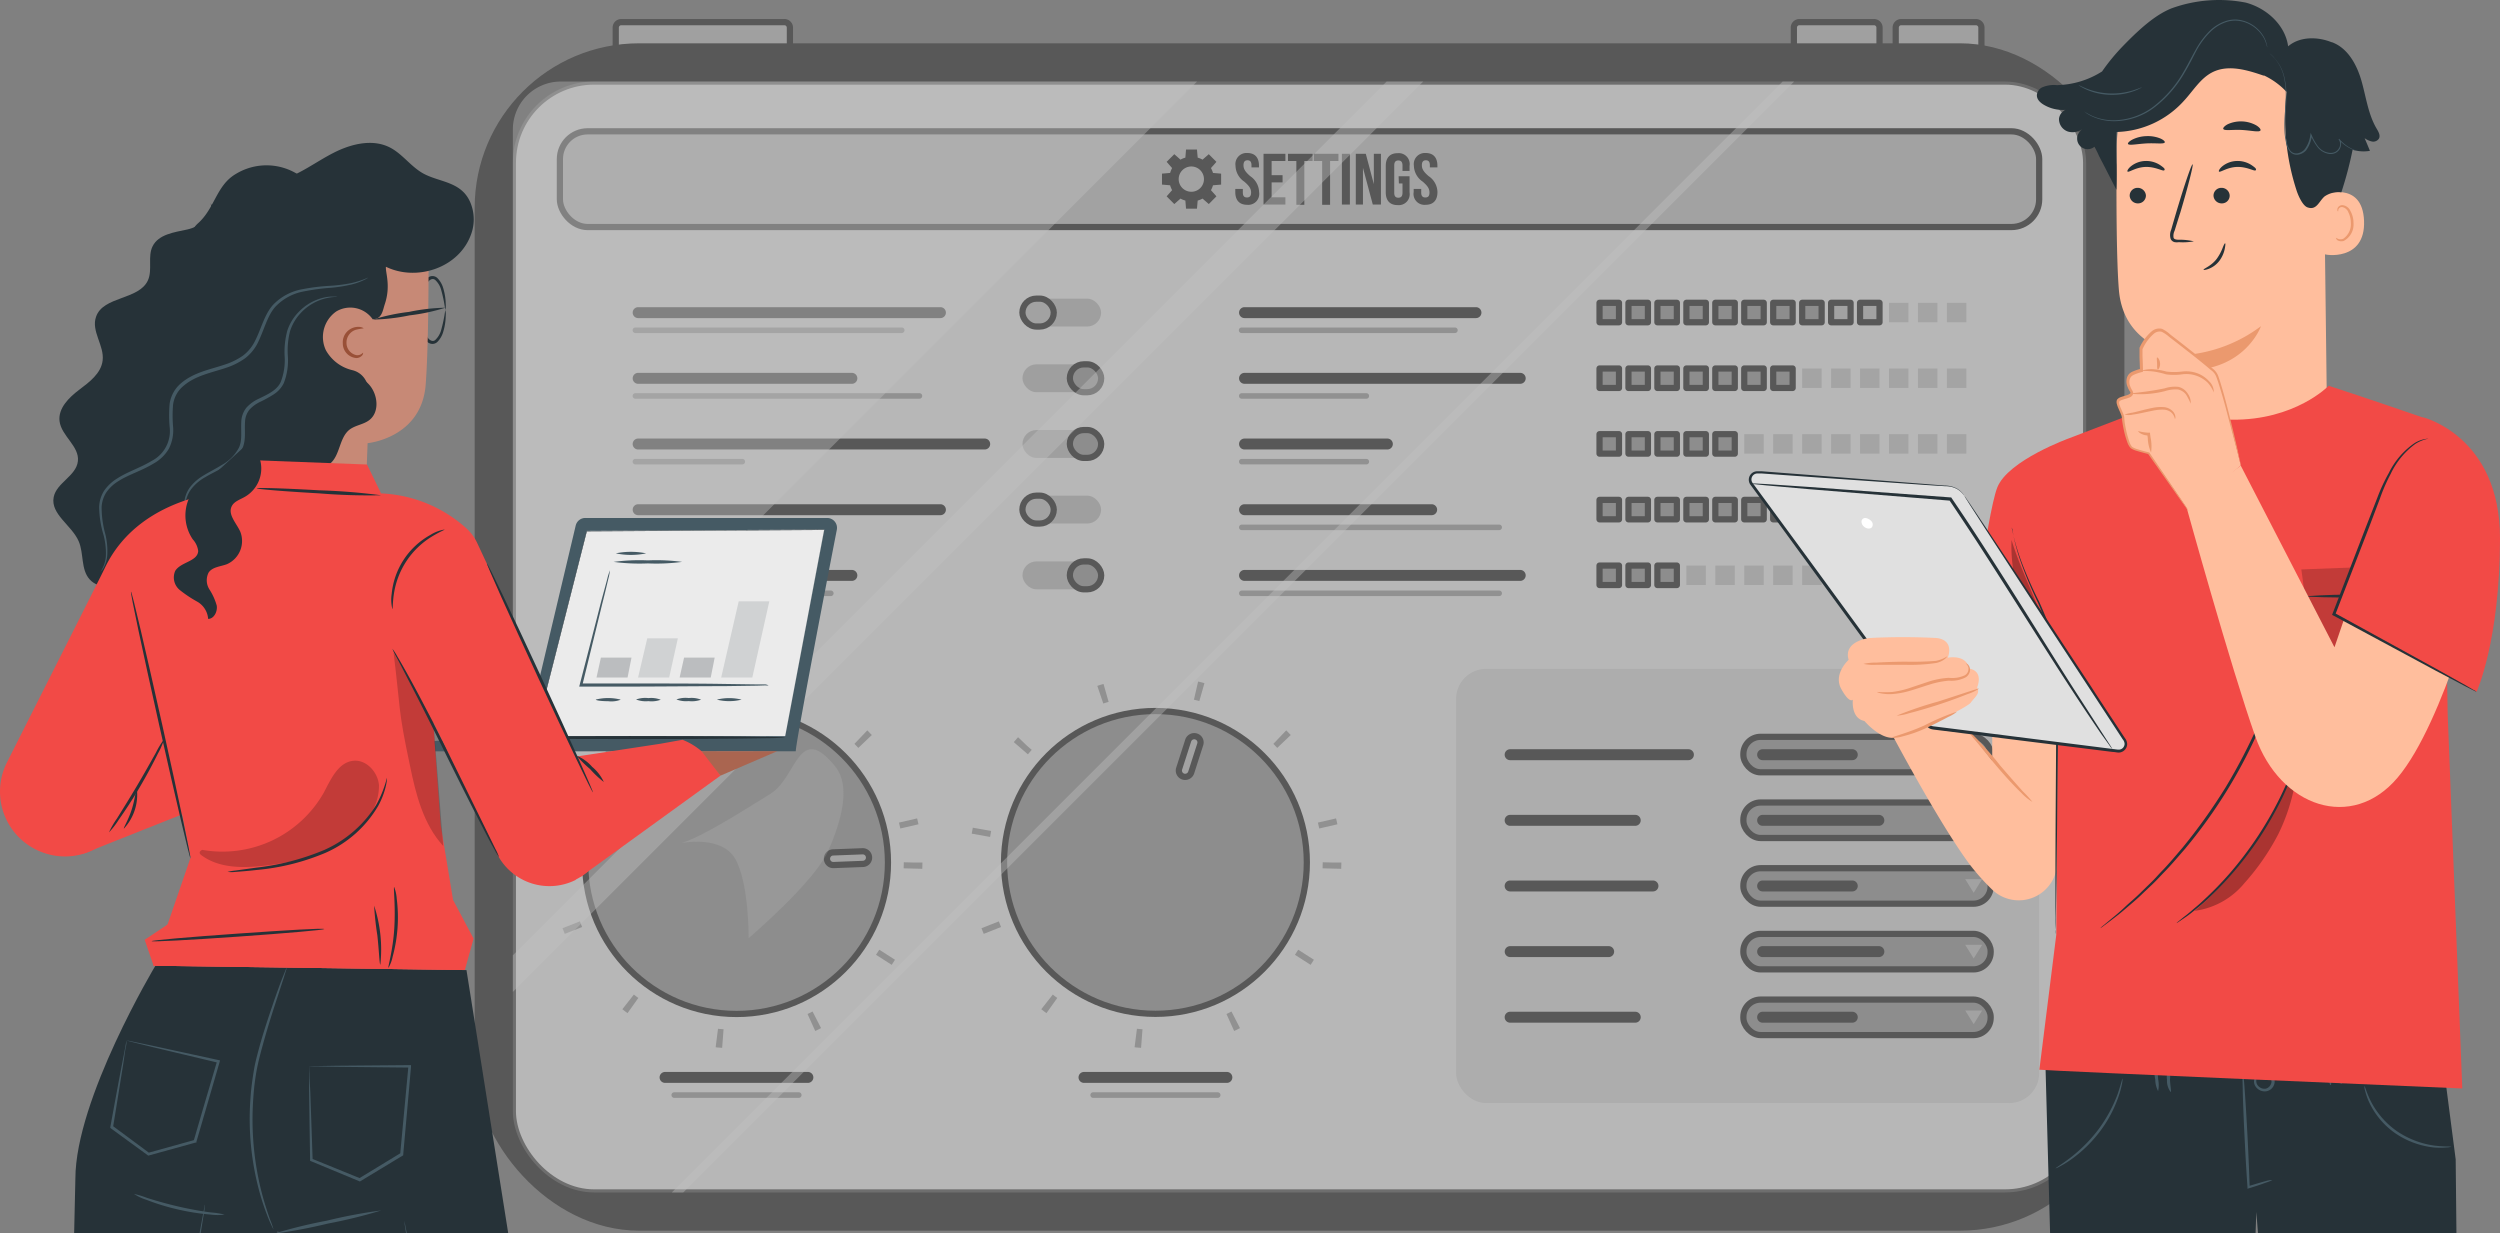 <svg xmlns="http://www.w3.org/2000/svg" width="402.045" height="198.362" viewBox="0 0 402.045 198.362"><rect x="0" y="0" width="402.045" height="198.362" fill="#808080" stroke="none"/><defs><style>.a,.m{opacity:0.5;}.b{fill:#bfbfbf;}.b,.d,.g,.h,.l{stroke:#2f2f2f;}.b,.d,.g,.h{stroke-linecap:round;stroke-linejoin:round;}.c,.i,.j{fill:#2f2f2f;}.d,.o{fill:#fff;}.e,.g,.m,.n,.p{fill:#c4c4c4;}.ac,.e{opacity:0.3;}.e,.f,.i,.j,.m,.p{isolation:isolate;}.f,.i,.y{opacity:0.2;}.h{fill:#999;}.j,.k,.p{opacity:0.4;}.l{fill:none;stroke-miterlimit:10;stroke-width:3px;stroke-dasharray:0.975 14.629;}.q{fill:#263238;}.r{fill:#455a64;}.s{fill:#c78976;}.t{fill:#995037;}.u{fill:#f24a46;}.v{fill:#ebebeb;}.w{fill:#bbbdbf;}.x{fill:#d0d2d3;}.z{fill:#aa6550;}.aa{fill:#ffbe9d;}.ab{fill:#eb996e;}.ad{fill:#e0e0e0;}</style></defs><g transform="translate(-55.79 -94.052)"><g transform="translate(128.784 97.613)"><g class="a" transform="translate(3.342)"><path class="b" d="M544.923,100.078h12.033a.879.879,0,0,1,.88.879v5.076H544.06v-5.085A.88.88,0,0,1,544.923,100.078Z" transform="translate(-331.911 -100.078)"></path><path class="b" d="M572.653,100.078h12.033a.879.879,0,0,1,.879.879v5.076H571.782v-5.085A.879.879,0,0,1,572.653,100.078Z" transform="translate(-343.254 -100.078)"></path><path class="b" d="M224.259,100.078h26.257a.879.879,0,0,1,.88.879v5.076H223.388v-5.085A.88.88,0,0,1,224.259,100.078Z" transform="translate(-200.702 -100.078)"></path><rect class="c" width="265.305" height="190.95" rx="26.456" transform="translate(0 3.404)"></rect><rect class="d" width="253.017" height="178.653" rx="13.057" transform="translate(6.14 9.552)"></rect><rect class="e" width="253.017" height="178.653" rx="13.057" transform="translate(6.14 9.552)"></rect><path class="c" d="M277.492,179.418H228.883a.879.879,0,0,1-.879-.879h0a.879.879,0,0,1,.879-.88h48.608a.879.879,0,0,1,.88.88h0A.879.879,0,0,1,277.492,179.418Z" transform="translate(-202.591 -131.822)"></path><path class="c" d="M263.251,197.3H228.883a.88.88,0,0,1-.879-.88h0a.88.88,0,0,1,.879-.88h34.368a.879.879,0,0,1,.879.88h0A.879.879,0,0,1,263.251,197.3Z" transform="translate(-202.591 -139.138)"></path><path class="c" d="M284.617,215.179H228.883A.879.879,0,0,1,228,214.3h0a.879.879,0,0,1,.879-.88h55.734a.879.879,0,0,1,.879.88h0A.879.879,0,0,1,284.617,215.179Z" transform="translate(-202.591 -146.454)"></path><path class="c" d="M277.492,233.06H228.883a.88.88,0,0,1-.879-.88h0a.88.88,0,0,1,.879-.88h48.608a.88.88,0,0,1,.88.88h0A.88.88,0,0,1,277.492,233.06Z" transform="translate(-202.591 -153.77)"></path><path class="c" d="M263.251,250.94H228.883a.879.879,0,0,1-.879-.879h0a.879.879,0,0,1,.879-.88h34.368a.879.879,0,0,1,.879.88h0A.879.879,0,0,1,263.251,250.94Z" transform="translate(-202.591 -161.086)"></path><rect class="f" width="12.649" height="4.486" rx="2.243" transform="translate(88.095 44.465)"></rect><rect class="g" width="5.04" height="4.486" rx="2.243" transform="translate(88.086 44.465)"></rect><rect class="f" width="12.649" height="4.486" rx="2.243" transform="translate(88.095 55.029)"></rect><rect class="h" width="5.04" height="4.486" rx="2.243" transform="translate(95.713 55.029)"></rect><rect class="f" width="12.649" height="4.486" rx="2.243" transform="translate(88.095 65.594)"></rect><rect class="h" width="5.04" height="4.486" rx="2.243" transform="translate(95.713 65.594)"></rect><rect class="f" width="12.649" height="4.486" rx="2.243" transform="translate(88.095 76.149)"></rect><rect class="g" width="5.04" height="4.486" rx="2.243" transform="translate(88.086 76.149)"></rect><rect class="f" width="12.649" height="4.486" rx="2.243" transform="translate(88.095 86.723)"></rect><rect class="h" width="5.04" height="4.486" rx="2.243" transform="translate(95.713 86.723)"></rect><path class="c" d="M438.265,197.3H393.931a.88.88,0,0,1-.879-.88h0a.88.88,0,0,1,.879-.88h44.334a.88.88,0,0,1,.88.88h0A.88.88,0,0,1,438.265,197.3Z" transform="translate(-270.123 -139.138)"></path><path class="c" d="M431.149,179.418H393.931a.879.879,0,0,1-.879-.879h0a.879.879,0,0,1,.879-.88h37.218a.879.879,0,0,1,.879.88h0A.879.879,0,0,1,431.149,179.418Z" transform="translate(-270.123 -131.822)"></path><path class="c" d="M438.265,250.94H393.931a.879.879,0,0,1-.879-.879h0a.879.879,0,0,1,.879-.88h44.334a.88.88,0,0,1,.88.88h0A.88.88,0,0,1,438.265,250.94Z" transform="translate(-270.123 -161.086)"></path><path class="c" d="M424.023,233.06H393.931a.88.88,0,0,1-.879-.88h0a.88.88,0,0,1,.879-.88h30.092a.88.88,0,0,1,.88.88h0A.88.88,0,0,1,424.023,233.06Z" transform="translate(-270.123 -153.77)"></path><path class="c" d="M416.9,215.179H393.931a.879.879,0,0,1-.879-.879h0a.879.879,0,0,1,.879-.88H416.9a.88.88,0,0,1,.88.88h0A.88.88,0,0,1,416.9,215.179Z" transform="translate(-270.123 -146.454)"></path><rect class="h" width="3.131" height="3.131" transform="translate(180.896 45.134)"></rect><rect class="h" width="3.131" height="3.131" transform="translate(185.549 45.134)"></rect><rect class="h" width="3.131" height="3.131" transform="translate(190.202 45.134)"></rect><rect class="h" width="3.131" height="3.131" transform="translate(194.865 45.134)"></rect><rect class="h" width="3.131" height="3.131" transform="translate(199.518 45.134)"></rect><rect class="h" width="3.131" height="3.131" transform="translate(204.171 45.134)"></rect><rect class="h" width="3.131" height="3.131" transform="translate(208.824 45.134)"></rect><rect class="h" width="3.131" height="3.131" transform="translate(213.486 45.134)"></rect><rect class="g" width="3.131" height="3.131" transform="translate(218.14 45.134)"></rect><rect class="g" width="3.131" height="3.131" transform="translate(222.793 45.134)"></rect><rect class="i" width="3.131" height="3.131" transform="translate(227.446 45.134)"></rect><rect class="i" width="3.131" height="3.131" transform="translate(232.108 45.134)"></rect><rect class="i" width="3.131" height="3.131" transform="translate(236.761 45.134)"></rect><rect class="h" width="3.131" height="3.131" transform="translate(180.896 55.698)"></rect><rect class="h" width="3.131" height="3.131" transform="translate(185.549 55.698)"></rect><rect class="h" width="3.131" height="3.131" transform="translate(190.202 55.698)"></rect><rect class="h" width="3.131" height="3.131" transform="translate(194.865 55.698)"></rect><rect class="h" width="3.131" height="3.131" transform="translate(199.518 55.698)"></rect><rect class="h" width="3.131" height="3.131" transform="translate(204.171 55.698)"></rect><rect class="h" width="3.131" height="3.131" transform="translate(208.824 55.698)"></rect><rect class="i" width="3.131" height="3.131" transform="translate(213.486 55.698)"></rect><rect class="i" width="3.131" height="3.131" transform="translate(218.14 55.698)"></rect><rect class="i" width="3.131" height="3.131" transform="translate(222.793 55.698)"></rect><rect class="i" width="3.131" height="3.131" transform="translate(227.446 55.698)"></rect><rect class="i" width="3.131" height="3.131" transform="translate(232.108 55.698)"></rect><rect class="i" width="3.131" height="3.131" transform="translate(236.761 55.698)"></rect><rect class="h" width="3.131" height="3.131" transform="translate(180.896 87.391)"></rect><rect class="h" width="3.131" height="3.131" transform="translate(185.549 87.391)"></rect><rect class="h" width="3.131" height="3.131" transform="translate(190.202 87.391)"></rect><rect class="i" width="3.131" height="3.131" transform="translate(194.865 87.391)"></rect><rect class="i" width="3.131" height="3.131" transform="translate(199.518 87.391)"></rect><rect class="i" width="3.131" height="3.131" transform="translate(204.171 87.391)"></rect><rect class="i" width="3.131" height="3.131" transform="translate(208.824 87.391)"></rect><rect class="i" width="3.131" height="3.131" transform="translate(213.486 87.391)"></rect><rect class="i" width="3.131" height="3.131" transform="translate(218.14 87.391)"></rect><rect class="i" width="3.131" height="3.131" transform="translate(222.793 87.391)"></rect><rect class="i" width="3.131" height="3.131" transform="translate(227.446 87.391)"></rect><rect class="i" width="3.131" height="3.131" transform="translate(232.108 87.391)"></rect><rect class="i" width="3.131" height="3.131" transform="translate(236.761 87.391)"></rect><rect class="h" width="3.131" height="3.131" transform="translate(180.896 76.827)"></rect><rect class="h" width="3.131" height="3.131" transform="translate(185.549 76.827)"></rect><rect class="h" width="3.131" height="3.131" transform="translate(190.202 76.827)"></rect><rect class="h" width="3.131" height="3.131" transform="translate(194.865 76.827)"></rect><rect class="h" width="3.131" height="3.131" transform="translate(199.518 76.827)"></rect><rect class="h" width="3.131" height="3.131" transform="translate(204.171 76.827)"></rect><rect class="h" width="3.131" height="3.131" transform="translate(208.824 76.827)"></rect><rect class="h" width="3.131" height="3.131" transform="translate(213.486 76.827)"></rect><rect class="g" width="3.131" height="3.131" transform="translate(218.14 76.827)"></rect><rect class="g" width="3.131" height="3.131" transform="translate(222.793 76.827)"></rect><rect class="g" width="3.131" height="3.131" transform="translate(227.446 76.827)"></rect><rect class="g" width="3.131" height="3.131" transform="translate(232.108 76.827)"></rect><rect class="i" width="3.131" height="3.131" transform="translate(236.761 76.827)"></rect><rect class="h" width="3.131" height="3.131" transform="translate(180.896 66.262)"></rect><rect class="h" width="3.131" height="3.131" transform="translate(185.549 66.262)"></rect><rect class="h" width="3.131" height="3.131" transform="translate(190.202 66.262)"></rect><rect class="h" width="3.131" height="3.131" transform="translate(194.865 66.262)"></rect><rect class="h" width="3.131" height="3.131" transform="translate(199.518 66.262)"></rect><rect class="i" width="3.131" height="3.131" transform="translate(204.171 66.262)"></rect><rect class="i" width="3.131" height="3.131" transform="translate(208.824 66.262)"></rect><rect class="i" width="3.131" height="3.131" transform="translate(213.486 66.262)"></rect><rect class="i" width="3.131" height="3.131" transform="translate(218.14 66.262)"></rect><rect class="i" width="3.131" height="3.131" transform="translate(222.793 66.262)"></rect><rect class="i" width="3.131" height="3.131" transform="translate(227.446 66.262)"></rect><rect class="i" width="3.131" height="3.131" transform="translate(232.108 66.262)"></rect><rect class="i" width="3.131" height="3.131" transform="translate(236.761 66.262)"></rect><path class="j" d="M271.258,184.086H228.437a.449.449,0,0,1-.448-.448h0a.44.44,0,0,1,.44-.44h42.829a.44.44,0,0,1,.448.431v.009h0A.449.449,0,0,1,271.258,184.086Z" transform="translate(-202.585 -134.088)"></path><path class="j" d="M274.108,201.966h-45.67a.449.449,0,0,1-.448-.448h0a.44.44,0,0,1,.44-.44h45.679a.439.439,0,0,1,.448.431v.009h0A.449.449,0,0,1,274.108,201.966Z" transform="translate(-202.585 -141.404)"></path><path class="j" d="M245.617,219.847H228.437a.449.449,0,0,1-.448-.448h0a.44.44,0,0,1,.44-.44h17.188a.44.44,0,0,1,.448.431v.009h0a.449.449,0,0,1-.448.448Z" transform="translate(-202.585 -148.72)"></path><path class="j" d="M259.858,237.727H228.437a.449.449,0,0,1-.448-.448h0a.44.44,0,0,1,.44-.44h31.429a.439.439,0,0,1,.448.431v.009h0a.449.449,0,0,1-.448.448Z" transform="translate(-202.585 -156.036)"></path><path class="j" d="M259.858,255.682H228.437a.449.449,0,0,1-.448-.448h0a.44.44,0,0,1,.44-.44h31.429a.44.44,0,0,1,.448.431v.009h0a.449.449,0,0,1-.448.448Z" transform="translate(-202.585 -163.382)"></path><path class="j" d="M427.738,184.086H393.432a.44.44,0,0,1-.44-.44v-.009h0a.44.44,0,0,1,.44-.44h34.306a.44.44,0,0,1,.448.431v.009h0a.449.449,0,0,1-.448.448Z" transform="translate(-270.099 -134.088)"></path><path class="j" d="M413.515,201.966H393.477a.44.44,0,0,1-.44-.44v-.009h0a.44.44,0,0,1,.44-.44h20.038a.44.44,0,0,1,.44.44h0a.439.439,0,0,1-.431.448Z" transform="translate(-270.117 -141.404)"></path><path class="j" d="M413.515,219.847H393.477a.44.44,0,0,1-.44-.44V219.4h0a.44.44,0,0,1,.44-.44h20.038a.44.44,0,0,1,.44.44h0a.44.44,0,0,1-.431.448Z" transform="translate(-270.117 -148.72)"></path><path class="j" d="M434.881,237.727h-41.4a.44.44,0,0,1-.44-.44v-.009h0a.44.44,0,0,1,.44-.44h41.4a.44.44,0,0,1,.44.44h0a.439.439,0,0,1-.431.448Z" transform="translate(-270.117 -156.036)"></path><path class="j" d="M434.881,255.682h-41.4a.439.439,0,0,1-.44-.44v-.009h0a.44.44,0,0,1,.44-.44h41.4a.44.44,0,0,1,.44.44h0a.439.439,0,0,1-.431.448Z" transform="translate(-270.117 -163.382)"></path><circle class="h" cx="24.348" cy="24.348" r="24.348" transform="translate(85.131 110.784)"></circle><path class="g" d="M377.365,300.928h0a1.021,1.021,0,0,1-.651-1.284l1.452-4.513a1.02,1.02,0,0,1,1.284-.651h0a1,1,0,0,1,.656,1.257l-.006.018-1.451,4.513A1.03,1.03,0,0,1,377.365,300.928Z" transform="translate(-263.418 -179.6)"></path><g class="k" transform="translate(81.076 106.743)"><circle class="l" cx="28.403" cy="28.403" r="28.403"></circle></g><path class="c" d="M259.175,387.582H236.208a.88.88,0,0,1-.88-.88h0a.88.88,0,0,1,.88-.879h22.967a.88.88,0,0,1,.88.879h0A.88.88,0,0,1,259.175,387.582Z" transform="translate(-205.588 -216.996)"></path><path class="j" d="M259.037,392.258H239a.44.44,0,0,1-.44-.44v-.009h0a.44.44,0,0,1,.431-.448h20.047a.44.44,0,0,1,.44.44v.009h0a.44.44,0,0,1-.431.448Z" transform="translate(-206.91 -219.262)"></path><path class="c" d="M373.211,387.582H350.235a.88.88,0,0,1-.88-.88h0a.88.88,0,0,1,.88-.879h22.976a.879.879,0,0,1,.879.879h0A.879.879,0,0,1,373.211,387.582Z" transform="translate(-252.244 -216.996)"></path><path class="j" d="M373.064,392.258H353.026a.44.44,0,0,1-.44-.44v-.009h0a.44.44,0,0,1,.431-.448h20.046a.44.44,0,0,1,.44.44v.009h0a.44.44,0,0,1-.431.448Z" transform="translate(-253.566 -219.262)"></path><rect class="m" width="93.769" height="69.825" rx="4.824" transform="translate(157.832 104.007)"></rect><rect class="h" width="39.768" height="5.709" rx="2.769" transform="translate(204.03 114.932)"></rect><path class="n" d="M590.7,297.582l1.363,2.19,1.364-2.19Z" transform="translate(-350.996 -180.89)"></path><path class="c" d="M549.368,299.743H534.95a.879.879,0,0,1-.879-.88h0a.879.879,0,0,1,.879-.879h14.417a.88.88,0,0,1,.88.879h0A.88.88,0,0,1,549.368,299.743Z" transform="translate(-327.824 -181.055)"></path><rect class="h" width="39.768" height="5.709" rx="2.769" transform="translate(204.03 157.19)"></rect><path class="n" d="M590.7,369.1l1.363,2.19,1.364-2.19Z" transform="translate(-350.996 -210.154)"></path><path class="c" d="M549.368,371.2H534.95a.879.879,0,0,1-.879-.879h0a.879.879,0,0,1,.879-.88h14.417a.88.88,0,0,1,.88.88h0A.88.88,0,0,1,549.368,371.2Z" transform="translate(-327.824 -210.295)"></path><rect class="h" width="39.768" height="5.709" rx="2.769" transform="translate(204.03 125.497)"></rect><path class="n" d="M590.7,315.462l1.363,2.19,1.364-2.19Z" transform="translate(-350.996 -188.206)"></path><path class="c" d="M553.642,317.609H534.95a.88.88,0,0,1-.879-.88h0a.88.88,0,0,1,.879-.88h18.692a.88.88,0,0,1,.88.88h0A.88.88,0,0,1,553.642,317.609Z" transform="translate(-327.824 -188.364)"></path><rect class="h" width="39.768" height="5.709" rx="2.769" transform="translate(204.03 136.061)"></rect><path class="n" d="M590.7,333.342l1.363,2.2,1.364-2.2Z" transform="translate(-350.996 -195.522)"></path><path class="c" d="M549.368,335.474H534.95a.879.879,0,0,1-.879-.88h0a.879.879,0,0,1,.879-.879h14.417a.879.879,0,0,1,.88.879h0A.88.88,0,0,1,549.368,335.474Z" transform="translate(-327.824 -195.675)"></path><rect class="h" width="39.768" height="5.709" rx="2.769" transform="translate(204.03 146.625)"></rect><path class="n" d="M590.7,351.223l1.363,2.19,1.364-2.19Z" transform="translate(-350.996 -202.838)"></path><path class="c" d="M553.642,353.339H534.95a.88.88,0,0,1-.879-.88h0a.88.88,0,0,1,.879-.88h18.692a.88.88,0,0,1,.88.88h0A.88.88,0,0,1,553.642,353.339Z" transform="translate(-327.824 -202.984)"></path><path class="c" d="M494.894,299.743H466.228a.879.879,0,0,1-.88-.88h0a.879.879,0,0,1,.88-.879h28.667a.879.879,0,0,1,.88.879h0A.879.879,0,0,1,494.894,299.743Z" transform="translate(-299.705 -181.055)"></path><path class="c" d="M486.344,317.609H466.228a.88.88,0,0,1-.88-.88h0a.88.88,0,0,1,.88-.88h20.117a.88.88,0,0,1,.88.88h0A.88.88,0,0,1,486.344,317.609Z" transform="translate(-299.705 -188.364)"></path><path class="c" d="M489.195,335.474H466.228a.879.879,0,0,1-.88-.88h0a.879.879,0,0,1,.88-.879h22.967a.879.879,0,0,1,.88.879h0A.88.88,0,0,1,489.195,335.474Z" transform="translate(-299.705 -195.675)"></path><path class="c" d="M482.076,353.339H466.242a.88.88,0,0,1-.879-.88h0a.88.88,0,0,1,.879-.88h15.834a.88.88,0,0,1,.88.88h0A.88.88,0,0,1,482.076,353.339Z" transform="translate(-299.711 -202.984)"></path><path class="c" d="M486.344,371.2H466.228a.879.879,0,0,1-.88-.879h0a.879.879,0,0,1,.88-.88h20.117a.879.879,0,0,1,.88.88h0A.879.879,0,0,1,486.344,371.2Z" transform="translate(-299.705 -210.295)"></path><circle class="h" cx="24.348" cy="24.348" r="24.348" transform="translate(17.769 110.808)"></circle><path class="g" d="M280.885,327h0a1.011,1.011,0,0,1,.966-1.055h.01l4.733-.184a1.011,1.011,0,0,1,1.055.966v.01h0a1.011,1.011,0,0,1-.966,1.055h-.01l-4.733.184a1.012,1.012,0,0,1-1.055-.966Z" transform="translate(-224.228 -192.421)"></path><g class="k" transform="translate(13.705 106.743)"><circle class="l" cx="28.403" cy="28.403" r="28.403"></circle></g><rect class="g" width="237.896" height="15.394" rx="4.466" transform="translate(13.705 17.557)"></rect><path class="c" d="M381.577,140.39v-1.76l-1.31-.114a3.573,3.573,0,0,0-.326-.783l.88-1L379.59,135.5l-1,.88a3.436,3.436,0,0,0-.783-.326l-.115-1.3h-1.76l-.105,1.3a3.245,3.245,0,0,0-.783.326l-1-.88-1.231,1.231.88,1a4.07,4.07,0,0,0-.317.783l-1.31.114v1.76l1.31.114a4.04,4.04,0,0,0,.317.783l-.88.994,1.231,1.24,1-.88a3.23,3.23,0,0,0,.783.317l.105,1.31h1.76l.115-1.31a3.411,3.411,0,0,0,.783-.317l1,.88,1.231-1.24-.88-.994a3.573,3.573,0,0,0,.326-.783Zm-4.794,1.152a2.032,2.032,0,1,1,2.033-2.032v.009a2.023,2.023,0,0,1-2.024,2.023Z" transform="translate(-261.534 -114.265)"></path><path class="c" d="M393.951,135.7c1.249,0,1.882.747,1.882,2.049v.264h-1.205v-.343c0-.58-.237-.8-.642-.8s-.642.22-.642.8.255,1.038,1.091,1.759a3.164,3.164,0,0,1,1.416,2.551,1.759,1.759,0,0,1-1.918,2.049c-1.258,0-1.909-.747-1.909-2.049v-.5h1.214v.581c0,.589.255.791.66.791s.668-.2.668-.791-.255-1.038-1.1-1.759a3.165,3.165,0,0,1-1.407-2.559A1.785,1.785,0,0,1,393.951,135.7Z" transform="translate(-269.703 -114.655)"></path><path class="c" d="M401.009,139.352h1.76v1.161h-1.76v2.393h2.217v1.17h-3.518v-8.163h3.518v1.161h-2.217Z" transform="translate(-272.846 -114.741)"></path><path class="c" d="M406.362,135.913h3.967v1.161h-1.337v7.037h-1.284v-7.037h-1.345Z" transform="translate(-275.569 -114.741)"></path><path class="c" d="M413.389,135.913h3.967v1.161H416.01v7.037h-1.275v-7.037h-1.346Z" transform="translate(-278.445 -114.741)"></path><path class="c" d="M421.041,135.913h1.284v8.163h-1.284Z" transform="translate(-281.576 -114.741)"></path><path class="c" d="M425.975,138.165h0v5.911h-1.152v-8.163h1.609l1.293,4.882h0v-4.882h1.143v8.163h-1.31Z" transform="translate(-283.123 -114.741)"></path><path class="c" d="M435.048,139.454h1.759v2.586a1.759,1.759,0,0,1-1.918,2.05c-1.258,0-1.909-.748-1.909-2.05v-4.249c0-1.3.651-2.05,1.909-2.05a1.76,1.76,0,0,1,1.918,2.05v.8h-1.135v-.88c0-.581-.255-.8-.669-.8s-.659.22-.659.8v4.4c0,.59.255.792.659.792s.669-.2.669-.792v-1.5h-.581Z" transform="translate(-286.461 -114.667)"></path><path class="c" d="M442.483,135.7c1.249,0,1.891.747,1.891,2.049v.264H443.16v-.343c0-.58-.238-.8-.642-.8s-.642.22-.642.8.255,1.038,1.1,1.759a3.148,3.148,0,0,1,1.407,2.551c0,1.3-.65,2.049-1.908,2.049a1.759,1.759,0,0,1-1.918-2.049v-.5h1.214v.581c0,.589.255.791.668.791s.66-.2.66-.791-.255-1.038-1.091-1.759a3.176,3.176,0,0,1-1.416-2.559A1.785,1.785,0,0,1,442.483,135.7Z" transform="translate(-289.55 -114.655)"></path><g class="k" transform="translate(6.14 9.552)"><path class="o" d="M305.417,116.246,195.384,226.261V123.96a7.715,7.715,0,0,1,7.715-7.714Z" transform="translate(-195.384 -116.246)"></path><path class="o" d="M341.79,116.246,195.384,262.652v-5.885L335.9,116.246Z" transform="translate(-195.384 -116.246)"></path><path class="o" d="M419.14,116.246h-1.847L238.648,294.9h1.838Z" transform="translate(-213.086 -116.246)"></path></g></g><g class="a" transform="translate(0 110.974)"><path class="p" d="M179.335,288.414h0c.061.079.22.29.448.625a10.631,10.631,0,0,0-.317-1.135Z" transform="translate(-179.335 -287.904)"></path><path class="p" d="M255.553,305.154c-4.275,2.639-10.943,6.923-14.329,7.917.457-.088,6.483-1.2,8.656,2.49,2.252,3.861,2.181,12.8,2.181,12.8s10.556-9,12.772-14,3.669-10.512,1.153-13.617C260.039,293.446,259.855,302.55,255.553,305.154Z" transform="translate(-204.658 -292.021)"></path></g></g><g transform="translate(55.79 117.028)"><path class="q" d="M108.695,399.971l.048-.424.115.424h36.927l-6.717-42.354-50.028-.7s-12.868,21.437-12.868,34.248l-.2,8.8Z" transform="translate(-64.049 -224.584)"></path><path class="r" d="M110.278,426.568c.2-1.276.37-2.316.5-3.1a11.6,11.6,0,0,0,.161-1.15,1.775,1.775,0,0,0,0-.4,2.663,2.663,0,0,0-.057.386c-.057.282-.123.66-.217,1.14-.144.785-.338,1.83-.573,3.12Z" transform="translate(-78.008 -251.181)"></path><path class="r" d="M166.239,428.376c-.255-1.329-.4-2.036-.423-2.036s.082.71.3,2.036Z" transform="translate(-100.808 -252.989)"></path><path class="r" d="M126.842,397.953c.217.509.4.9.519,1.159a2.23,2.23,0,0,0,.217.387,14.619,14.619,0,0,0-.594-1.669c-.349-1.037-.867-2.536-1.348-4.421a47.424,47.424,0,0,1-1.292-15.083,38.488,38.488,0,0,1,.519-4.308c.255-1.367.6-2.687.942-3.931.688-2.508,1.4-4.8,1.989-6.6s1.065-3.29,1.433-4.4l.377-1.206a1.327,1.327,0,0,0,.1-.434,2.457,2.457,0,0,0-.188.4l-.471,1.178c-.4,1.018-.943,2.479-1.583,4.365s-1.386,4.1-2.093,6.6c-.33,1.254-.716,2.583-.942,3.978s-.434,2.847-.537,4.355a44.673,44.673,0,0,0,1.452,15.234A40.3,40.3,0,0,0,126.842,397.953Z" transform="translate(-83.601 -224.8)"></path><path class="r" d="M139.91,384.18a6.878,6.878,0,0,0-.007,1v3.036c.038,2.715.094,6.486.16,11v.141l.122.047,7.787,3.234.1.047.1-.066,6.354-3.846.415-.245.1-.066v-.122c.461-5.119.886-9.964,1.254-14.14v-.236h-.236l-11.8.1-3.271.057a7.915,7.915,0,0,0-1.084.053v-.044c0,.015,0,.03,0,.044l-.035,0Zm1.171,0,3.328.057,11.442.12c-.37,4.064-.819,8.779-1.287,13.787l-.3.186-6.247,3.8-7.548-3.072c-.149-4.4-.279-8.074-.372-10.723-.057-1.281-.132-2.319-.132-3.082a5.6,5.6,0,0,1-.047-.83v-.245Z" transform="translate(-90.195 -235.65)"></path><path class="r" d="M91.8,395.685l.095.066H92l7.164-1.979.368-.1h.132v-.132l3.742-12.858.057-.217-.217-.057-10.775-2.338-2.988-.622a8.91,8.91,0,0,0-1.027-.188c.009.019.4.122,1.094.3l3.017.744,10.361,2.473c-1.088,3.7-2.341,7.924-3.668,12.5l-.236.067-7.014,1.947-5.729-4.244c.669-4.061,1.2-7.458,1.6-9.911.179-1.16.292-2.159.434-2.828a5.7,5.7,0,0,0,.141-1.056,6.507,6.507,0,0,0-.217.971c-.132.736-.311,1.669-.537,2.828-.49,2.5-1.122,5.977-1.885,10.134v.122l.1.085Z" transform="translate(-68.077 -232.902)"></path><path class="r" d="M130.73,427.221a81.374,81.374,0,0,0,8.34-1.583,79.8,79.8,0,0,0,8.617-2.121,81.041,81.041,0,0,0-8.72,1.64,79.743,79.743,0,0,0-8.431,2.064Z" transform="translate(-86.374 -251.834)"></path><path class="r" d="M99.338,421.524a36.2,36.2,0,0,0,5.279.82,8.3,8.3,0,0,0,2.206,0,12.4,12.4,0,0,0-2.168-.34c-1.348-.17-3.186-.48-5.2-.942s-3.808-.99-5.1-1.4a13.48,13.48,0,0,0-2.1-.641,7.684,7.684,0,0,0,1.989.942A35.344,35.344,0,0,0,99.338,421.524Z" transform="translate(-70.708 -249.993)"></path><path class="q" d="M95.6,149.39c.7,2.018-1.7,3.771-3.771,4.214s-4.6.773-5.553,2.687c-.83,1.66,0,3.771-.744,5.459-1.433,3.214-7.221,2.545-8.352,5.882-.83,2.319,1.357,4.647,1.056,7.032-.236,2.064-2.131,3.479-3.771,4.714s-3.413,2.979-3.158,5.053c.3,2.385,3.224,4.034,2.951,6.429s-3.432,3.45-3.894,5.779c-.537,2.753,2.913,4.525,4.025,7.108.848,1.97.32,4.515,1.754,6.118s4.072,1.31,6.221.858l21.465-4.554c-1.452-3.384-.095-7.362,1.979-10.416s4.818-5.656,6.6-8.861,2.357-7.541,0-10.426" transform="translate(-61.731 -139.67)"></path><path class="q" d="M173.919,174.65a22.668,22.668,0,0,0-.707-3.394,3.33,3.33,0,0,0-.858-1.386c-.424-.405-.943-.151-1.32.424a10.371,10.371,0,0,0,0,8.7c.349.584.943.839,1.32.434a3.423,3.423,0,0,0,.858-1.395,22.732,22.732,0,0,0,.707-3.384,2.68,2.68,0,0,1,.075.942,9.43,9.43,0,0,1-.405,2.574,3.77,3.77,0,0,1-.942,1.621,1.141,1.141,0,0,1-1.141.264,1.883,1.883,0,0,1-.942-.763,10.547,10.547,0,0,1,0-9.276,1.884,1.884,0,0,1,.942-.764,1.143,1.143,0,0,1,1.141.264,3.773,3.773,0,0,1,.942,1.621,9.411,9.411,0,0,1,.405,2.564A2.75,2.75,0,0,1,173.919,174.65Z" transform="translate(-102.312 -147.773)"></path><path class="q" d="M113.242,182.077c-3.884-6.6-5-15.3-5.977-22.851-.461-3.563-1.272-8.626,1.226-10.85,2.687-2.385,2.941-6.061,6.024-7.9a9.471,9.471,0,0,1,10.162.113" transform="translate(-76.646 -135.442)"></path><path class="s" d="M129.882,207.8h0a10.511,10.511,0,0,0,11.29-9.67c.009-.129.017-.259.022-.389.245-5.732.453-11.519.453-11.519s8.682-.792,9.342-9.427.424-28.431.424-28.431h0a29.95,29.95,0,0,0-30.27,1.885l.443,30.241-.047,16.271C121.662,202.24,124.49,207.368,129.882,207.8Z" transform="translate(-82.53 -137.93)"></path><path class="q" d="M139.388,161.333a4.4,4.4,0,0,0-5.863-1.291,5,5,0,0,0-1.687,6.24,6.6,6.6,0,0,0,4.214,3.2,3.309,3.309,0,0,1,2.574,3.563c-.255,2.149-3.846,2.951-5.477,4.713-2.526,2.772-8.051,3.931-11.774,4.356s-3.224.461-5.345-2.555a11.557,11.557,0,0,1-2.074-6.976q-.16-9.512-.33-19.014a26.636,26.636,0,0,1,.453-6.815,9.106,9.106,0,0,1,3.611-5.656c2.093-1.377,4.714-1.48,7.127-2.244,2.979-.942,5.515-2.922,8.3-4.336s6.212-2.262,9-.848c2,1.018,3.337,3.017,5.289,4.138,2.772,1.584,6.6,1.235,7.89,5.326a6.949,6.949,0,0,1-.056,4.374c-1.885,5.553-8.8,7.768-13.745,5.355-.095.942.82,3.035-.179,6.014-.321.943-.434,2.395-1.885,2.414" transform="translate(-79.433 -132.939)"></path><path class="t" d="M152.364,187.187a.848.848,0,0,1-.113.367,1.281,1.281,0,0,1-.943.481,2.357,2.357,0,0,1-2.215-2.376,2.47,2.47,0,0,1,.632-1.819,2.56,2.56,0,0,1,1.348-.773c.886-.18,1.395.151,1.357.2a8.408,8.408,0,0,0-1.235.217,2.15,2.15,0,0,0-1.508,2.112,2.008,2.008,0,0,0,1.6,1.97C152.015,187.649,152.308,187.13,152.364,187.187Z" transform="translate(-93.964 -153.428)"></path><path class="q" d="M168.949,177.806a31.337,31.337,0,0,1-5.778,1.235,32.554,32.554,0,0,1-5.873.678,31.178,31.178,0,0,1,5.778-1.235A31.673,31.673,0,0,1,168.949,177.806Z" transform="translate(-97.324 -151.297)"></path><path class="q" d="M117.361,212.916a2.5,2.5,0,0,0,2.988,1.2,7.186,7.186,0,0,0,2.884-1.961,7.6,7.6,0,0,1,2.828-2c2.291-.7,5.1.83,7.023-.594,1.754-1.292,1.527-4.223,3.253-5.562.942-.707,2.187-.8,3.12-1.49,1.744-1.282,1.452-4.157,0-5.759s-3.667-2.244-5.751-2.828l-18.467,7.872Z" transform="translate(-80.115 -157.891)"></path><path class="r" d="M126.056,169.59a.959.959,0,0,1-.151.113,3.9,3.9,0,0,1-.49.274,9.958,9.958,0,0,1-2.018.726,23.011,23.011,0,0,1-3.356.538,34.03,34.03,0,0,0-4.412.6,8.3,8.3,0,0,0-4.553,2.5c-1.244,1.442-1.716,3.516-2.678,5.534a7.14,7.14,0,0,1-2.149,2.705,11.321,11.321,0,0,1-3.215,1.583c-2.272.754-4.77,1.216-6.655,2.828a4.713,4.713,0,0,0-1.706,3.016,20.715,20.715,0,0,0,0,3.592,6.6,6.6,0,0,1-.688,3.536,6.5,6.5,0,0,1-2.5,2.4c-1.885,1.141-3.95,1.744-5.562,2.772a6.448,6.448,0,0,0-1.989,1.838,4.835,4.835,0,0,0-.754,2.347,16.166,16.166,0,0,0,.594,4.364,11.315,11.315,0,0,1,.311,3.394,4.707,4.707,0,0,1-.613,2.064,2.578,2.578,0,0,1-.471.594,5.121,5.121,0,0,0,.867-2.668,11.455,11.455,0,0,0-.4-3.309,16.177,16.177,0,0,1-.688-4.459,5.213,5.213,0,0,1,.783-2.564,6.845,6.845,0,0,1,2.1-1.989c1.678-1.094,3.714-1.716,5.552-2.828a5.392,5.392,0,0,0,2.9-5.5,20.979,20.979,0,0,1,0-3.686,5.3,5.3,0,0,1,1.885-3.356c2.056-1.725,4.638-2.168,6.844-2.913a10.947,10.947,0,0,0,3.073-1.489,6.68,6.68,0,0,0,2.008-2.517c.942-1.885,1.433-4.054,2.78-5.6a8.6,8.6,0,0,1,4.827-2.573,31.749,31.749,0,0,1,4.468-.538,25.665,25.665,0,0,0,3.337-.434A14.437,14.437,0,0,0,126.056,169.59Z" transform="translate(-66.836 -147.936)"></path><path class="r" d="M130.536,174.794c0,.057-.669,0-1.8.255a8.153,8.153,0,0,0-4.138,2.47,7.538,7.538,0,0,0-1.65,2.894,12.605,12.605,0,0,0-.339,3.856,10.059,10.059,0,0,1-.641,4.412,4.448,4.448,0,0,1-1.612,1.81,20.24,20.24,0,0,1-2.074,1.16,5.592,5.592,0,0,0-1.829,1.3,3.306,3.306,0,0,0-.726,1.979c-.1,1.433.207,3.026-.49,4.4a7.246,7.246,0,0,1-2.875,2.828c-1.084.641-2.14,1.121-3.026,1.659a7.261,7.261,0,0,0-2.131,1.762,4.771,4.771,0,0,0-.942,1.886,4.211,4.211,0,0,0,0,1.781,1.035,1.035,0,0,1-.188-.443,3.257,3.257,0,0,1-.057-1.376,4.875,4.875,0,0,1,.877-2.008,7.673,7.673,0,0,1,2.177-1.885c.943-.575,1.952-1.075,2.988-1.716a6.772,6.772,0,0,0,2.649-2.677c.613-1.188.33-2.658.415-4.214a3.852,3.852,0,0,1,.839-2.3,6.062,6.062,0,0,1,2.017-1.442c1.442-.707,2.9-1.348,3.5-2.7a9.682,9.682,0,0,0,.613-4.167,13.207,13.207,0,0,1,.415-4,7.676,7.676,0,0,1,1.8-3.017,8.136,8.136,0,0,1,4.383-2.423,5.925,5.925,0,0,1,1.367-.094A1.6,1.6,0,0,1,130.536,174.794Z" transform="translate(-76.322 -150.058)"></path><path class="u" d="M142.37,224.568l-2.234-4.591-19.41-.735-3.045,5.967h24.378" transform="translate(-81.114 -168.252)"></path><path class="r" d="M228.789,272.556c-.141-.7,5.128-28.111,6.6-35.633a1.591,1.591,0,0,0-1.565-1.885H194.947a1.583,1.583,0,0,0-1.555,1.225l-7.956,33.55-19.617,1.461.688,1.292Z" transform="translate(-100.81 -174.715)"></path><path class="v" d="M241.6,271.41l6.288-33.23-38.207.226-8.39,33.05Z" transform="translate(-115.322 -176.001)"></path><path class="q" d="M201.238,271.476h0l8.39-33.059h0l38.235-.236h0l-6.3,33.248h0Zm8.437-32.994-8.38,32.994,40.262-.047,6.278-33.182Z" transform="translate(-115.303 -176.001)"></path><path class="q" d="M234.866,294.636c0,.132-11.18.245-24.963.245s-24.972-.113-24.972-.245,11.171-.245,24.972-.245S234.866,294.5,234.866,294.636Z" transform="translate(-108.631 -199)"></path><path class="r" d="M243.893,267.791a1.582,1.582,0,0,1-.49,0l-1.433.047-5.27.076c-4.45,0-10.587.076-17.374.076h-5.882l.076-.292c1.357-5.232,2.536-9.8,3.4-13.2.424-1.584.773-2.828,1.037-3.846a9.461,9.461,0,0,1,.434-1.367,8.919,8.919,0,0,1-.274,1.414c-.226.942-.528,2.272-.943,3.874-.82,3.357-1.941,7.938-3.233,13.2l-.226-.292h5.571c6.787,0,12.924,0,17.374.076l5.27.075h1.433A1.562,1.562,0,0,1,243.893,267.791Z" transform="translate(-120.297 -180.545)"></path><path class="w" d="M218.151,276.248l.707-3.205h4.921l-.632,3.205Z" transform="translate(-122.223 -190.265)"></path><path class="x" d="M229.463,274.1l1.48-6.307h4.921l-1.4,6.307Z" transform="translate(-126.851 -188.117)"></path><path class="w" d="M240.775,276.248l.716-3.205h4.921l-.632,3.205Z" transform="translate(-131.48 -190.265)"></path><path class="x" d="M252.088,269.981l2.819-12.255h4.921l-2.734,12.255Z" transform="translate(-136.109 -183.998)"></path><path class="r" d="M221.928,284.335a4.214,4.214,0,0,1-1.989.226c-1.094,0-1.98-.123-1.98-.264a8.159,8.159,0,0,1,3.969,0Z" transform="translate(-122.144 -194.77)"></path><path class="r" d="M232.89,284.31a4.29,4.29,0,0,1-1.98.226,4.355,4.355,0,0,1-1.989-.264,4.281,4.281,0,0,1,1.989-.226A4.192,4.192,0,0,1,232.89,284.31Z" transform="translate(-126.63 -194.754)"></path><path class="r" d="M243.867,284.293a4.346,4.346,0,0,1-1.989.226,4.3,4.3,0,0,1-1.979-.264,4.251,4.251,0,0,1,1.989-.226A4.192,4.192,0,0,1,243.867,284.293Z" transform="translate(-131.121 -194.747)"></path><path class="r" d="M254.885,284.313a8.2,8.2,0,0,1-3.978,0A8.2,8.2,0,0,1,254.885,284.313Z" transform="translate(-135.626 -194.776)"></path><path class="r" d="M233.827,246.8a31.413,31.413,0,0,1-5.5.245,31.527,31.527,0,0,1-5.505-.245,31.524,31.524,0,0,1,5.505-.245A31.41,31.41,0,0,1,233.827,246.8Z" transform="translate(-124.136 -179.414)"></path><path class="r" d="M228.283,244.5a11.847,11.847,0,0,1-4.883,0A12.243,12.243,0,0,1,228.283,244.5Z" transform="translate(-124.371 -178.488)"></path><path class="u" d="M208.3,317.461l22.492-16.28-.839-1.358a10.849,10.849,0,0,0-5.26-4.412l-3.516.632-20.852,3.177Z" transform="translate(-114.931 -199.418)"></path><path class="u" d="M77.99,310.54l18.693-7.428-4.176-15.469-15.224,5.175Z" transform="translate(-64.584 -196.239)"></path><path class="u" d="M148.381,290.11c4.657-2.31,5.854-7.862,3.582-12.537l-19.334-41.384a7.551,7.551,0,0,0-1.952-2.668,21.864,21.864,0,0,0-16.026-5.486l-20.192-.528s-15.865,0-21.814,12.5c-.434.943-9.653,19.2-15.733,31.25a10.414,10.414,0,0,0,5.713,14.48h0a10.369,10.369,0,0,0,13.1-5.515l6.6-14.725,4.11,21.088-5.986,17.383,50.066.688L126.671,281.4l-1.216-16.573,10.19,20.985a9.427,9.427,0,0,0,12.576,4.424l.16-.079Z" transform="translate(-55.79 -171.633)"></path><g class="y" transform="translate(32.107 99.357)"><path d="M110.4,316.293c3.771,2.828,9.38,1.885,14.046,1.121a20.293,20.293,0,0,0,12.255-6.6,8.257,8.257,0,0,0,2.272-5.779c-.188-2.121-2.064-4.167-4.176-3.912-2.413.292-3.582,3.007-4.713,5.147a18.751,18.751,0,0,1-19.542,9.173S109.728,315.793,110.4,316.293Z" transform="translate(-110.133 -301.104)"></path></g><g class="y" transform="translate(63.292 81.967)"><path d="M162.914,271.671c1.179,9.521.65,8.8,2.64,18.193.942,4.61,2.158,9.427,5.345,12.915L169.325,282.9Z" transform="translate(-162.914 -271.671)"></path></g><path class="u" d="M96.6,349.679,95.168,345.5l3.733-2.489,45.928-3.79,3.233,6.09-1.4,5.053Z" transform="translate(-71.902 -217.345)"></path><path class="q" d="M109.335,219.868a6.843,6.843,0,0,0-3.186,10.218,3.437,3.437,0,0,1,.877,1.885c-.095,1.7-2.828,1.744-3.7,3.205a2.612,2.612,0,0,0,.736,3.064,19.868,19.868,0,0,0,2.828,1.885,3.469,3.469,0,0,1,1.735,2.762c.942,0,1.527-1.188,1.385-2.13a9.538,9.538,0,0,0-1.178-2.611,2.725,2.725,0,0,1-.123-2.724c.623-.9,1.886-.943,2.923-1.329a4.072,4.072,0,0,0,2.158-5.241c-.622-1.376-2.055-2.772-1.357-4.11.386-.745,1.282-1.027,2.017-1.442a5.251,5.251,0,0,0,.688-8.748" transform="translate(-75.152 -166.332)"></path><path class="q" d="M94.332,295.221a12.265,12.265,0,0,1-1.019,2.347c-.7,1.424-1.715,3.356-2.941,5.44s-2.441,3.893-3.356,5.194a12.52,12.52,0,0,1-1.565,2.017A13.941,13.941,0,0,1,86.734,308c.83-1.339,1.989-3.186,3.214-5.251s2.282-3.969,3.055-5.345A13.709,13.709,0,0,1,94.332,295.221Z" transform="translate(-67.927 -199.34)"></path><path class="q" d="M91.586,308.639a8.049,8.049,0,0,1-2.074,6.467c-.122-.084.726-1.376,1.282-3.158S91.435,308.639,91.586,308.639Z" transform="translate(-69.583 -204.83)"></path><path class="q" d="M205.366,284.224c-.123.057-4.044-8.145-8.748-18.307s-8.428-18.458-8.3-18.514,4.044,8.135,8.748,18.307S205.488,284.167,205.366,284.224Z" transform="translate(-110.013 -179.774)"></path><path class="q" d="M170.866,238.181c0,.075-.848.386-2.093,1.159a13.065,13.065,0,0,0-6.071,9.248c-.217,1.452-.151,2.376-.236,2.385a6.091,6.091,0,0,1-.113-2.432,12.169,12.169,0,0,1,6.24-9.5A6,6,0,0,1,170.866,238.181Z" transform="translate(-99.363 -176.001)"></path><path class="q" d="M101.016,298.035c-.132,0-2.385-9.558-5.034-21.427s-4.713-21.5-4.553-21.531,2.385,9.559,5.034,21.427S101.129,298.035,101.016,298.035Z" transform="translate(-70.369 -182.914)"></path><path class="z" d="M249.794,302.454l9.125-3.931H246.759l2.658,3.45" transform="translate(-133.928 -200.691)"></path><path class="q" d="M217.122,303.969a15.793,15.793,0,0,1-2.215-2.083,16.907,16.907,0,0,1-2.149-2.149,6.743,6.743,0,0,1,2.489,1.8A6.986,6.986,0,0,1,217.122,303.969Z" transform="translate(-120.016 -201.187)"></path><path class="q" d="M179.777,304.19a7.867,7.867,0,0,1-.773-1.273c-.471-.83-1.122-2.045-1.885-3.554-1.584-3.026-3.7-7.24-6-11.9s-4.421-8.871-6-11.9c-.744-1.452-1.376-2.658-1.885-3.582a9.342,9.342,0,0,1-.632-1.338,8.486,8.486,0,0,1,.8,1.244c.49.82,1.179,2.017,2,3.516,1.65,2.988,3.817,7.174,6.118,11.84s4.336,8.814,5.873,11.953l1.772,3.63A8.835,8.835,0,0,1,179.777,304.19Z" transform="translate(-99.498 -189.286)"></path><path class="q" d="M143.36,305.735v.33a8.468,8.468,0,0,1-.16.943,12.447,12.447,0,0,1-1.254,3.271,18.375,18.375,0,0,1-8.484,7.542,36.757,36.757,0,0,1-11.039,2.752c-1.442.161-2.621.255-3.432.311a5.378,5.378,0,0,1-1.263,0,7.662,7.662,0,0,1,1.244-.217l3.4-.471a39.778,39.778,0,0,0,10.878-2.828,18.854,18.854,0,0,0,8.361-7.221A17.779,17.779,0,0,0,143.36,305.735Z" transform="translate(-81.133 -203.642)"></path><path class="q" d="M124.832,346.9c0,.132-6.2.679-13.876,1.216s-13.9.867-13.9.726,6.2-.679,13.876-1.216S124.822,346.708,124.832,346.9Z" transform="translate(-72.673 -220.464)"></path><path class="q" d="M157.6,340.549a22.537,22.537,0,0,1,1,9.5c-.141,0-.2-2.14-.48-4.714A47.82,47.82,0,0,1,157.6,340.549Z" transform="translate(-97.435 -217.886)"></path><path class="q" d="M162.429,335.475a6.439,6.439,0,0,1,.415,1.886,23.96,23.96,0,0,1-.651,9.3,6.059,6.059,0,0,1-.679,1.82c-.151,0,.736-2.828.943-6.477S162.277,335.494,162.429,335.475Z" transform="translate(-99.042 -215.81)"></path><path class="q" d="M145.7,228.051a98.817,98.817,0,0,1-10.021-.311c-5.524-.311-9.992-.678-9.992-.811s4.5,0,10.021.321A98.653,98.653,0,0,1,145.7,228.051Z" transform="translate(-84.391 -171.376)"></path></g><g transform="translate(337.03 94.052)"><path class="aa" d="M583.764,290.994l3.345,4.172v-7.182h10.526s1.171,16.464.929,19.967a27.588,27.588,0,0,1-1.292,5.37,6.178,6.178,0,0,1-10.22,2.555,36.75,36.75,0,0,1-3.3-3.661c-4.646-6.02-12.45-20.672-12.45-20.672l8.111-4.9Z" transform="translate(-547.962 -172.855)"></path><path class="ab" d="M591.308,292.634a11.523,11.523,0,0,0,1.375,1.858c.929,1.106,2.118,2.62,3.521,4.265s2.741,3.085,3.772,4.06a7.791,7.791,0,0,0,1.784,1.449,17.7,17.7,0,0,0-1.542-1.691c-.929-1.031-2.23-2.509-3.633-4.143A53.893,53.893,0,0,0,591.308,292.634Z" transform="translate(-556.146 -175.304)"></path><path class="aa" d="M665.2,122.221l.474,38.232c.084,6.5-1.124,16.073-11.418,15.729h0c-8.9-.929-11.261-9.393-11.326-15.46,0-2.88-.074-5.277-.093-5.575,0,0-9.746-.8-10.573-10.424-.391-4.646-.437-14.3-.362-23.023a17.987,17.987,0,0,1,16.724-17.8l.929-.074C659.592,103.676,665.333,112.131,665.2,122.221Z" transform="translate(-572.745 -98.05)"></path><path class="ab" d="M650.434,187.474a23.392,23.392,0,0,0,12.273-4.645s-2.546,7.265-12.227,7.1Z" transform="translate(-580.339 -130.377)"></path><path class="q" d="M659.757,139.57c.2.195,1.3-.7,2.917-.743s2.788.752,2.983.539-.112-.446-.641-.818a4.062,4.062,0,0,0-2.4-.678,3.864,3.864,0,0,0-2.313.845C659.822,139.114,659.664,139.486,659.757,139.57Z" transform="translate(-584.143 -111.98)"></path><path class="q" d="M658.281,146.455a1.31,1.31,0,0,0,1.347,1.227,1.245,1.245,0,0,0,1.254-1.235c0-.012,0-.025,0-.037a1.3,1.3,0,0,0-1.347-1.227,1.254,1.254,0,0,0-1.254,1.254Z" transform="translate(-583.549 -114.973)"></path><path class="q" d="M650.287,151.167a9.922,9.922,0,0,0-2.434-.26c-.381,0-.743-.065-.827-.315a1.86,1.86,0,0,1,.167-1.134c.288-.929.594-1.933.929-2.964,1.254-4.218,2.128-7.665,1.96-7.712s-1.319,3.326-2.574,7.535c-.306,1.04-.594,2.025-.864,2.973a2.144,2.144,0,0,0-.083,1.5.929.929,0,0,0,.659.511,2.305,2.305,0,0,0,.651,0A9.874,9.874,0,0,0,650.287,151.167Z" transform="translate(-578.715 -112.354)"></path><path class="q" d="M660.931,128.295c.158.362,1.449.093,2.992.177s2.787.418,2.991.074c.084-.167-.158-.492-.678-.817a5.118,5.118,0,0,0-4.571-.186C661.127,127.821,660.866,128.155,660.931,128.295Z" transform="translate(-584.63 -107.571)"></path><path class="q" d="M635,132.358c.167.288,1.43,0,2.954-.084s2.788.149,2.955-.158c.065-.148-.186-.409-.716-.641a5.3,5.3,0,0,0-2.258-.372,5.4,5.4,0,0,0-2.239.558C635.194,131.931,634.925,132.218,635,132.358Z" transform="translate(-574.018 -109.209)"></path><path class="aa" d="M687.828,146.8c.167-.084,6.5-2.444,6.754,4.153s-6.42,5.519-6.438,5.324S687.828,146.8,687.828,146.8Z" transform="translate(-595.639 -115.44)"></path><path class="ab" d="M691.6,155.132a2.765,2.765,0,0,0,.316.158,1.117,1.117,0,0,0,.864,0,2.851,2.851,0,0,0,1.217-2.6,3.814,3.814,0,0,0-.39-1.635,1.33,1.33,0,0,0-.929-.845.576.576,0,0,0-.669.344c-.083.186,0,.316-.065.325s-.149-.1-.112-.38a.728.728,0,0,1,.251-.418.827.827,0,0,1,.623-.195,1.6,1.6,0,0,1,1.245.975,3.841,3.841,0,0,1,.474,1.858,3,3,0,0,1-1.561,2.918,1.24,1.24,0,0,1-1.059-.13C691.618,155.308,691.581,155.132,691.6,155.132Z" transform="translate(-597.18 -116.894)"></path><path class="q" d="M655.574,164.534c-.074-.167,1.217-.557,2.128-1.774a7.71,7.71,0,0,0,.929-1.719c.185-.483.334-.781.409-.762s.046.344-.056.873a4.832,4.832,0,0,1-.854,1.923,3.915,3.915,0,0,1-1.682,1.292C655.927,164.571,655.593,164.59,655.574,164.534Z" transform="translate(-582.441 -121.15)"></path><path class="q" d="M610.255,109.062a1.541,1.541,0,0,1,.734-.929,4.8,4.8,0,0,1,2.453-.39,14.036,14.036,0,0,0,7.247-2.2,32.215,32.215,0,0,1,3.364-4.088c2.917-3.01,5.323-5.055,7.8-6.058a22.416,22.416,0,0,1,11.93-.929c3.354.883,6.364,3.6,6.829,7.033,1.858-1.589,4.7-1.58,6.987-.66h.056c2.546.929,4,3.6,4.748,6.2s1.068,5.37,2.443,7.7c.288.483.632,1.068.381,1.579a1.087,1.087,0,0,1-1.124.493,3.206,3.206,0,0,1-1.189-.539c.288.678.576,1.357.854,2.035a5.938,5.938,0,0,1-2.787-.177,59.161,59.161,0,0,1-1.812,6.848,3.948,3.948,0,0,0-2.694.659c-.929.808-1.292,2.314-2.787,1.747-.753-.3-1.44-1.858-1.7-2.648a37.659,37.659,0,0,1-1.626-15.906,11.865,11.865,0,0,0-3.716-2.685l.112.1c-2.685-.929-5.733-1.858-8.288-.594-1.979.985-3.14,3.038-4.646,4.645a15.133,15.133,0,0,1-10.777,4.98c-.139,2.7.084,6.5-.055,9.291l-2.23-4.357h0c-.186-.325-.334-.641-.483-.929l-.056-.093h0a14.833,14.833,0,0,0-.762-1.542h0a1.691,1.691,0,0,1-2.471-2.267,3.788,3.788,0,0,1,.817-.818,2.676,2.676,0,0,1-2.555.66,2.11,2.11,0,0,1-1.487-2.081,1.8,1.8,0,0,1,1.068-1.431,5.963,5.963,0,0,1-3.428-.762C610.692,110.549,610.023,109.908,610.255,109.062Z" transform="translate(-563.88 -94.052)"></path><path class="r" d="M673.471,108.528a7.586,7.586,0,0,1,.929.929,6.877,6.877,0,0,1,1.477,3.2,12.384,12.384,0,0,1,.242,2.444c0,.929-.065,1.858-.13,2.842a25.151,25.151,0,0,0-.074,3.159,10.314,10.314,0,0,0,.214,1.663,3.525,3.525,0,0,0,.678,1.617,1.457,1.457,0,0,0,1.365.455,2.162,2.162,0,0,0,1.217-.687,4.935,4.935,0,0,0,.929-2.453h-.2a8.31,8.31,0,0,0,1.17,2.017,2.907,2.907,0,0,0,1.858,1.022,1.857,1.857,0,0,0,.994-.176,1.629,1.629,0,0,0,.678-.669,1.748,1.748,0,0,0,.2-.845,1.2,1.2,0,0,0-.316-.752l-.1.093a6.242,6.242,0,0,0,2.072,1.552,6.023,6.023,0,0,0,.641.251l.232.056-.223-.093c-.139-.065-.353-.149-.623-.279a6.449,6.449,0,0,1-2-1.579l-.093.093a1.245,1.245,0,0,1,.055,1.431,1.41,1.41,0,0,1-.6.585,1.64,1.64,0,0,1-.929.149,2.684,2.684,0,0,1-1.738-.929,7.859,7.859,0,0,1-1.134-1.979l-.139-.307-.056.334a4.858,4.858,0,0,1-.929,2.341,1.976,1.976,0,0,1-1.087.613,1.236,1.236,0,0,1-1.162-.381,3.219,3.219,0,0,1-.622-1.514,9.971,9.971,0,0,1-.214-1.635,24.927,24.927,0,0,1,.056-3.131c.065-.994.13-1.951.112-2.853a12.079,12.079,0,0,0-.279-2.48,6.762,6.762,0,0,0-1.561-3.215A3.949,3.949,0,0,0,673.471,108.528Z" transform="translate(-589.765 -99.975)"></path><path class="r" d="M623.041,114.145l.083.065a2.763,2.763,0,0,0,.242.177,2.144,2.144,0,0,0,.4.26,5.035,5.035,0,0,0,.595.316,8.535,8.535,0,0,0,4.116.734,10.843,10.843,0,0,0,5.816-2.146,18.952,18.952,0,0,0,4.989-5.751c.7-1.171,1.273-2.36,1.858-3.466a12.742,12.742,0,0,1,2.174-2.936,6.606,6.606,0,0,1,2.787-1.681,4.638,4.638,0,0,1,1.458-.167,5.244,5.244,0,0,1,1.348.26,5.575,5.575,0,0,1,3.094,2.62,6.63,6.63,0,0,1,.492,1.44v-.1a.713.713,0,0,0-.046-.3,5.06,5.06,0,0,0-.362-1.087,5.369,5.369,0,0,0-1.078-1.459,5.573,5.573,0,0,0-2.044-1.264,5.463,5.463,0,0,0-1.384-.288,5.016,5.016,0,0,0-1.514.167,6.767,6.767,0,0,0-2.871,1.709,13.012,13.012,0,0,0-2.2,2.973c-.641,1.115-1.208,2.3-1.9,3.466a18.78,18.78,0,0,1-4.914,5.7,10.921,10.921,0,0,1-5.705,2.156,8.577,8.577,0,0,1-4.078-.66A12.855,12.855,0,0,1,623.041,114.145Z" transform="translate(-569.13 -96.228)"></path><path class="r" d="M621.563,117.222a1.794,1.794,0,0,0,.344.242,9.165,9.165,0,0,0,1.022.52,10.429,10.429,0,0,0,1.626.53,10.65,10.65,0,0,0,4.153.13,9.76,9.76,0,0,0,1.645-.428,6.494,6.494,0,0,0,1.059-.455,1.476,1.476,0,0,0,.353-.214s-.548.232-1.459.521a11.388,11.388,0,0,1-1.635.372,11.943,11.943,0,0,1-2.044.121,11.245,11.245,0,0,1-3.633-.724C622.1,117.491,621.581,117.185,621.563,117.222Z" transform="translate(-568.526 -103.531)"></path><path class="q" d="M634.865,139.57c.195.195,1.31-.7,2.917-.743s2.787.752,2.991.539-.12-.446-.641-.818a4.062,4.062,0,0,0-2.4-.678,3.867,3.867,0,0,0-2.314.845C634.93,139.114,634.772,139.486,634.865,139.57Z" transform="translate(-573.958 -111.98)"></path><path class="q" d="M635.464,146.455a1.31,1.31,0,0,0,1.347,1.227,1.264,1.264,0,0,0,1.264-1.263v-.009a1.319,1.319,0,0,0-1.356-1.227,1.255,1.255,0,0,0-1.255,1.254Z" transform="translate(-574.213 -114.973)"></path><path class="q" d="M646.307,406.664l.122-3.453s.1,1.266.275,3.453h31.909l-.121-11.908-2.787-21.48-63.216,5.193c0,.308.313,11.633.776,28.195Z" transform="translate(-564.813 -208.302)"></path><path class="r" d="M666.2,388.871c.056,2.044.167,4.859.325,7.971.139,2.861.3,5.472.437,7.433v.232l.223-.074c1.2-.362,2.136-.687,2.787-.929a4.813,4.813,0,0,0,.994-.409,3.953,3.953,0,0,0-1.1.186c-.607.164-1.489.421-2.562.749-.057-1.918-.165-4.447-.3-7.215-.158-3.1-.326-5.918-.474-7.953-.065-1.022-.139-1.839-.195-2.415a2.8,2.8,0,0,0-.139-.874,3.508,3.508,0,0,0-.047.883C666.152,387.012,666.2,387.858,666.2,388.871Z" transform="translate(-586.766 -213.333)"></path><path class="r" d="M670.4,386.276a.639.639,0,0,1,.325-.214,1.511,1.511,0,0,1,1.078.093,1.347,1.347,0,0,1,.818,1.338,1.625,1.625,0,0,1-1.3,1.44,1.774,1.774,0,0,1-1.793-.808,1.449,1.449,0,0,1,0-1.552,1.7,1.7,0,0,1,.808-.678c.232-.083.38-.065.39,0a2.4,2.4,0,0,0-.929.864,1.178,1.178,0,0,0,.065,1.18,1.384,1.384,0,0,0,1.319.585,1.254,1.254,0,0,0,.929-1.031,1.022,1.022,0,0,0-.539-1.013A1.988,1.988,0,0,0,670.4,386.276Z" transform="translate(-588.059 -213.442)"></path><path class="r" d="M689.826,387.2c-.131,0-.316-.7-.418-1.58s-.065-1.607.074-1.617.315.688.409,1.57S689.956,387.177,689.826,387.2Z" transform="translate(-596.262 -212.689)"></path><path class="r" d="M692.844,386.8c-.131,0-.242-.752-.251-1.672s.1-1.682.232-1.682.251.752.251,1.672S692.983,386.8,692.844,386.8Z" transform="translate(-597.589 -212.465)"></path><path class="r" d="M642.822,388.4a4.122,4.122,0,0,1-.455-1.858,4.48,4.48,0,0,1,0-1.941,4.164,4.164,0,0,1,.455,1.858A4.57,4.57,0,0,1,642.822,388.4Z" transform="translate(-577.001 -212.934)"></path><path class="r" d="M646.193,388.53a2.989,2.989,0,0,1-.595-1.979,2.9,2.9,0,0,1,.427-2.016,9.187,9.187,0,0,1,.056,2C646.127,387.619,646.332,388.484,646.193,388.53Z" transform="translate(-578.346 -212.909)"></path><path class="r" d="M617.719,400.689a21.366,21.366,0,0,0,4.775-4.645,20.232,20.232,0,0,0,3.02-5.807,14.124,14.124,0,0,0,.492-1.9,4.947,4.947,0,0,0,.074-.716c-.074-.019-.288.985-.818,2.546a23.034,23.034,0,0,1-3.084,5.648,24.244,24.244,0,0,1-4.646,4.646c-1.347,1.022-2.276,1.542-2.23,1.607a3.388,3.388,0,0,0,.678-.315A15.156,15.156,0,0,0,617.719,400.689Z" transform="translate(-565.964 -214.169)"></path><path class="r" d="M700.1,392.21a12.525,12.525,0,0,0,4.171,5,13.5,13.5,0,0,0,6.262,2.323,12.047,12.047,0,0,0,2.044,0,2.482,2.482,0,0,0,.743-.121c0-.074-1.069.028-2.75-.186a14.17,14.17,0,0,1-6.039-2.351,13.36,13.36,0,0,1-4.153-4.794c-.734-1.5-.939-2.434-1.013-2.434a1.851,1.851,0,0,0,.093.707A10.779,10.779,0,0,0,700.1,392.21Z" transform="translate(-600.359 -214.999)"></path><path class="aa" d="M633.042,204.5l11.1-4.348,20.449-1.161,9.616,3.651-13.174,7.321-11.354-.418Z" transform="translate(-573.223 -136.991)"></path><path class="u" d="M602.926,309.043c1,.167,68.01,3.02,68.01,3.02l-2.35-60.252-.2-11.827-3.809-35.835s-10.015-3.447-15.125-5.092c0,0-5.38,5.574-15.6,5.454-10-.149-12.078-2.406-12.078-2.406l-13.983,5.361s-9.932,3.568-11.641,7.963-4.72,28.727-4.72,28.727h14.494l-.279,43.193Z" transform="translate(-556.198 -137.017)"></path><g class="y" transform="translate(88.854 90.823)"><path d="M682.183,248.526l2.081,15.191,10.053,4.487,7.433-6.336V247.774l-19.567.753" transform="translate(-682.183 -247.774)"></path></g><path class="q" d="M701.976,256.163c0,.121-4.172.223-9.291.223s-9.291-.1-9.291-.223q4.637-.348,9.291-.232Q697.333,255.815,701.976,256.163Z" transform="translate(-593.825 -160.276)"></path><path class="q" d="M603.243,237.4a2.339,2.339,0,0,1,.112.4c.065.3.158.678.26,1.162a39.417,39.417,0,0,0,1.338,4.273,66.126,66.126,0,0,0,2.788,6.281,70.179,70.179,0,0,1,3.112,8.213v.066c0,3.6-.047,7.563-.074,11.688-.1,9.207-.185,17.55-.25,23.636-.056,2.992-.093,5.426-.131,7.163a19.027,19.027,0,0,1-.056,1.942,3.826,3.826,0,0,1,0,.678,3.508,3.508,0,0,1,0-.678V293.1c0-6.086.074-14.42.121-23.636,0-4.125.074-8.074.1-11.678v.046c-1.013-3.01-1.979-5.8-3.029-8.194a66.774,66.774,0,0,1-2.685-6.346,32.58,32.58,0,0,1-1.235-4.329c-.093-.511-.167-.929-.2-1.18A1.947,1.947,0,0,1,603.243,237.4Z" transform="translate(-561.03 -152.704)"></path><path class="q" d="M722.456,225.4a8.449,8.449,0,0,1,0,1.282c0,.929-.083,2.081-.13,3.5-.121,3.029-.279,7.07-.456,11.54s-.39,8.51-.529,11.539c-.074,1.413-.149,2.593-.2,3.494a6.033,6.033,0,0,1-.139,1.282,8.159,8.159,0,0,1,0-1.282c0-.929.047-2.09.065-3.5.074-2.955.214-7.043.4-11.549s.391-8.585.586-11.539c.093-1.478.185-2.666.26-3.494A8,8,0,0,1,722.456,225.4Z" transform="translate(-609.204 -147.794)"></path><g class="ac" transform="translate(42.232 86.837)"><path d="M603.293,241.027a25.168,25.168,0,0,0,6.578,17.95C608.505,252.762,605.1,246.983,603.293,241.027Z" transform="translate(-603.275 -241.027)"></path></g><g class="ac" transform="translate(71.684 121.892)"><path d="M653.123,324.951a12.508,12.508,0,0,0,8.036-4.479,37.914,37.914,0,0,0,5.407-7.814,30.827,30.827,0,0,0,3.159-12.3C665.842,310.829,660.1,319.107,653.123,324.951Z" transform="translate(-653.123 -300.358)"></path></g><path class="q" d="M668.948,292.637a2.02,2.02,0,0,1-.056.391l-.242,1.087c-.1.474-.251,1.049-.446,1.7s-.409,1.422-.706,2.23a52.885,52.885,0,0,1-2.313,5.631,59.784,59.784,0,0,1-3.717,6.5,58.121,58.121,0,0,1-4.543,5.909,50.131,50.131,0,0,1-4.246,4.3c-.641.586-1.264,1.059-1.8,1.5s-1,.78-1.412,1.05l-.929.632a1.507,1.507,0,0,1-.334.195,2.247,2.247,0,0,1,.288-.269l.864-.7c.39-.288.846-.651,1.366-1.105s1.124-.929,1.746-1.533a54.214,54.214,0,0,0,4.227-4.32,57.507,57.507,0,0,0,8.167-12.292,58.786,58.786,0,0,0,2.388-5.574c.316-.8.539-1.543.762-2.193s.39-1.217.521-1.682.232-.771.315-1.059A1.76,1.76,0,0,1,668.948,292.637Z" transform="translate(-579.425 -175.307)"></path><path class="q" d="M658.528,260.731a4.892,4.892,0,0,1-.083.613c-.075.437-.177,1.022-.307,1.747s-.307,1.691-.576,2.788-.521,2.295-.929,3.6l-.613,2.082c-.223.724-.5,1.458-.762,2.22-.5,1.552-1.18,3.15-1.858,4.841a80.834,80.834,0,0,1-12.366,20.208c-1.2,1.375-2.314,2.7-3.465,3.856-.558.585-1.087,1.17-1.635,1.691l-1.57,1.487c-.984.975-1.951,1.756-2.787,2.48s-1.57,1.3-2.193,1.765l-1.412,1.068a3.778,3.778,0,0,1-.511.353,2.808,2.808,0,0,1,.455-.418l1.366-1.133c.6-.483,1.328-1.087,2.137-1.858s1.765-1.533,2.731-2.518l1.542-1.5c.539-.521,1.05-1.115,1.608-1.7,1.133-1.152,2.23-2.48,3.419-3.865a90.634,90.634,0,0,0,6.866-9.616,91.6,91.6,0,0,0,5.435-10.49c.688-1.681,1.375-3.27,1.858-4.8.261-.762.548-1.487.781-2.2s.428-1.4.632-2.063c.437-1.31.706-2.518.994-3.577s.5-1.97.651-2.723.3-1.3.39-1.738A2.933,2.933,0,0,1,658.528,260.731Z" transform="translate(-570.938 -162.252)"></path><path class="ad" d="M566.574,226.387c4.135,6.271,20.858,31.7,25.8,39.216a1.161,1.161,0,0,1-1.115,1.793l-29.731-3.716a1.2,1.2,0,0,1-.789-.464l-28.384-38.762a1.17,1.17,0,0,1,1.031-1.858l30.567,2.267A3.382,3.382,0,0,1,566.574,226.387Z" transform="translate(-531.933 -146.647)"></path><path class="q" d="M566.437,226.279a1.669,1.669,0,0,0-.232-.363,3.471,3.471,0,0,0-.929-.808,4.173,4.173,0,0,0-1.979-.483l-2.788-.223-17.652-1.384-5.835-.446-3.112-.242h-.818a1.359,1.359,0,0,0-1.078,2.1l8.259,11.326,18.944,25.912c.437.586.817,1.134,1.282,1.738a1.435,1.435,0,0,0,.529.353,2.7,2.7,0,0,0,.576.121l1.05.13,4.153.521,8.13,1.022,15.385,1.914c.316,0,.586.083.929.1a1.359,1.359,0,0,0,.985-.409,1.379,1.379,0,0,0,.409-.975,1.632,1.632,0,0,0-.353-.929c-.669-1-1.319-2-1.96-2.973-1.292-1.951-2.536-3.846-3.716-5.677-2.416-3.651-4.646-7.061-6.727-10.22l-9.784-14.717-2.675-4-.706-1.031a1.859,1.859,0,0,0-.261-.334s.065.13.214.362l.669,1.059,2.6,4.041,9.644,14.81,6.689,10.22L590,262.485l1.941,2.973a1.171,1.171,0,0,1,.288.706.986.986,0,0,1-.279.66.931.931,0,0,1-.659.269c-.26,0-.595-.065-.929-.1L575,265.05l-8.13-1.031-4.153-.521-1.05-.13a2.479,2.479,0,0,1-.464-.083,1.068,1.068,0,0,1-.344-.233c-.409-.567-.827-1.133-1.245-1.691l-18.953-25.922-8.288-11.279a.959.959,0,0,1,.753-1.477h.771l3.113.223,5.844.418,17.652,1.227,2.788.176a4.06,4.06,0,0,1,1.942.428A3.612,3.612,0,0,1,566.437,226.279Z" transform="translate(-531.796 -146.539)"></path><path class="q" d="M532.543,225.685a3.124,3.124,0,0,0,.632.093l1.8.186,6.708.594,22.828,1.858-.177-.111q2.146,3.191,4.386,6.606c6.02,9.291,11.279,17.773,15.255,23.831,1.979,3.038,3.624,5.463,4.766,7.135l1.338,1.858a4.652,4.652,0,0,0,.5.651,6,6,0,0,0-.418-.706l-1.264-1.96-4.645-7.21c-3.893-6.1-9.114-14.643-15.144-23.915-1.477-2.277-2.955-4.488-4.395-6.606l-.065-.1h-.112L541.694,226.2l-6.727-.455-1.812-.093A4.837,4.837,0,0,0,532.543,225.685Z" transform="translate(-532.102 -147.897)"></path><path class="o" d="M563.726,235.1" transform="translate(-544.861 -151.764)"></path><path class="o" d="M562.48,235.505a.594.594,0,0,1,.715-.441l.018,0a1.6,1.6,0,0,1,.8.446.789.789,0,0,1,.139,1.013c-.3.372-.929.232-1.263-.074A1.038,1.038,0,0,1,562.48,235.505Z" transform="translate(-544.348 -151.743)"></path><path class="aa" d="M573.823,270.774s1.18-2.788-1.8-3.159a102.636,102.636,0,0,0-10.786,0s-4.265.446-3.364,3.512c0,0-2.527,2.258-1.18,4.692s1.858,1.71,1.858,1.71-.362,2.982,1.858,3.428c0,0,2.444,2.89,4.692,2.7s11.809-4.775,12.441-5.677,1.533-1.412.994-2.425c0,0,1.17-2.639-1.357-3.038C577.251,272.52,577.074,270.318,573.823,270.774Z" transform="translate(-541.82 -165.011)"></path><path class="ab" d="M563,273.922a7.823,7.823,0,0,0,2.016.148h4.841a28.138,28.138,0,0,0,4.868-.3c1.291-.3,1.793-1.05,1.728-1.059a5.259,5.259,0,0,1-1.793.724,48.079,48.079,0,0,1-4.812.13c-1.858,0-3.6.084-4.841.149A8.611,8.611,0,0,0,563,273.922Z" transform="translate(-544.565 -167.155)"></path><path class="ab" d="M566.635,279.215a1.956,1.956,0,0,0,.641.223,6.976,6.976,0,0,0,1.858.121,13.136,13.136,0,0,0,2.713-.492c1-.279,2.063-.66,3.178-1a14.377,14.377,0,0,1,3.205-.66,4.946,4.946,0,0,0,2.722-.548,1.569,1.569,0,0,0,.651-.929,1.281,1.281,0,0,0-.112-.846c-.232-.437-.557-.456-.548-.437a1.027,1.027,0,0,1,.372.511,1.162,1.162,0,0,1-.558,1.4,4.852,4.852,0,0,1-2.555.391,12.983,12.983,0,0,0-3.317.641l-3.168,1.059a14.57,14.57,0,0,1-2.611.576A16.669,16.669,0,0,1,566.635,279.215Z" transform="translate(-546.051 -167.943)"></path><path class="ab" d="M572.029,285.842a8.152,8.152,0,0,0,2.006-.391c1.227-.307,2.9-.79,4.729-1.384s3.456-1.208,4.646-1.682a7.751,7.751,0,0,0,1.858-.873c0-.131-2.992.929-6.634,2.081A59.593,59.593,0,0,0,572.029,285.842Z" transform="translate(-548.258 -170.751)"></path><path class="ab" d="M570.739,291.912a4.252,4.252,0,0,0,1.663-.186,20.359,20.359,0,0,0,3.809-1.338c1.431-.659,2.685-1.319,3.586-1.8a6.057,6.057,0,0,0,1.431-.864,36.482,36.482,0,0,0-5.222,2.212C573.192,291.215,570.721,291.791,570.739,291.912Z" transform="translate(-547.73 -173.29)"></path><path class="aa" d="M698.538,237.646s-6.077,24.333-13.667,33.318c-7.349,8.7-18.87,4.7-22.856-6.559s-11.093-36.96-11.093-36.96l8.724-6.67,15.079,29.22,6.8-19.92Z" transform="translate(-580.538 -145.903)"></path><path class="aa" d="M643.7,213.023l-6.4-9.291a16.614,16.614,0,0,1-2.722-.845c-.725-.427-1.44-4.106-1.422-4.831s-1.245-2.4-.734-2.871,2.221-.511,2.128-1.2c0-.149-1.273-1.691-.278-2.788a5.345,5.345,0,0,1,1.8-.771l-.1-3.54s1.914-4.172,3.865-2.666c0,0,7.368,5.658,8.111,6.568s3.577,12.692,4.078,14.865" transform="translate(-572.919 -130.813)"></path><path class="ab" d="M651.857,205.506a3.084,3.084,0,0,0-.093-.632c-.1-.446-.223-1.031-.381-1.765-.343-1.543-.864-3.717-1.56-6.5-.353-1.375-.743-2.871-1.236-4.469-.13-.4-.25-.8-.418-1.208a2.781,2.781,0,0,0-.873-1.068c-.669-.595-1.375-1.171-2.1-1.765q-2.187-1.77-4.645-3.651a5.3,5.3,0,0,0-1.347-.929,1.86,1.86,0,0,0-1.663.4,7.664,7.664,0,0,0-1.96,2.648h0V187.7c0,.827.056,1.645.075,2.453l.177-.223a8.25,8.25,0,0,0-1.3.437,1.932,1.932,0,0,0-.632.409,1.773,1.773,0,0,0-.353.651,2.2,2.2,0,0,0,.112,1.412,3.723,3.723,0,0,0,.288.613l.167.269v.065h0v.065c0,.065-.185.186-.362.261a5.159,5.159,0,0,1-.567.186c-.2.065-.4.121-.613.2a1.217,1.217,0,0,0-.613.427,1.053,1.053,0,0,0,0,.753,3.732,3.732,0,0,0,.214.595c.158.38.334.734.464,1.087a1.446,1.446,0,0,1,.112.493,5.6,5.6,0,0,0,.065.6c.056.39.121.762.2,1.133a14.16,14.16,0,0,0,.594,2.137,2.8,2.8,0,0,0,.567.994,3.391,3.391,0,0,0,.994.437c.651.2,1.282.362,1.858.5l-.1-.074,4.739,6.746,1.319,1.858a4.931,4.931,0,0,0,.483.613,3.778,3.778,0,0,0-.4-.669l-1.245-1.858-4.645-6.829v-.046h-.065c-.6-.149-1.236-.316-1.858-.521a3.057,3.057,0,0,1-.864-.372,2.545,2.545,0,0,1-.446-.836,15.7,15.7,0,0,1-.567-2.09c-.074-.363-.139-.734-.195-1.106,0-.186-.047-.381-.047-.548a2.047,2.047,0,0,0-.13-.641c-.148-.381-.325-.743-.474-1.1a4.862,4.862,0,0,1-.195-.539.716.716,0,0,1,0-.437.932.932,0,0,1,.39-.242l.576-.186a5.288,5.288,0,0,0,.613-.2,1,1,0,0,0,.6-.493.6.6,0,0,0,.047-.251.274.274,0,0,0-.047-.167V193.6l-.158-.269a3.235,3.235,0,0,1-.26-.548,1.75,1.75,0,0,1-.1-1.124,1.373,1.373,0,0,1,.269-.483,1.422,1.422,0,0,1,.474-.3,8.418,8.418,0,0,1,1.217-.409l.177-.047v-.177c0-.808-.047-1.635-.074-2.462V186.8a7.036,7.036,0,0,1,1.811-2.481,1.441,1.441,0,0,1,1.264-.334,5.345,5.345,0,0,1,1.208.818q2.425,1.867,4.646,3.624c.724.586,1.43,1.162,2.1,1.737a2.325,2.325,0,0,1,.78.929c.158.381.288.78.418,1.17.5,1.58.929,3.075,1.282,4.432.706,2.694,1.282,4.887,1.7,6.457.185.725.344,1.31.455,1.747A5.861,5.861,0,0,0,651.857,205.506Z" transform="translate(-572.75 -130.635)"></path><path class="ab" d="M638.687,194.773c0,.084.753,0,1.914.139a13.212,13.212,0,0,1,2.016.456,9.359,9.359,0,0,0,2.6,0,4.924,4.924,0,0,1,4.107,1.338,5.1,5.1,0,0,1,.984,1.57,2.358,2.358,0,0,0-.752-1.793,4.854,4.854,0,0,0-1.756-1.236,5.3,5.3,0,0,0-2.611-.325,10.206,10.206,0,0,1-2.49,0,11.12,11.12,0,0,0-2.072-.372A5.309,5.309,0,0,0,638.687,194.773Z" transform="translate(-575.532 -135.168)"></path><path class="ab" d="M643,193.285c.112.056.409-.381.372-.994s-.381-1-.483-.929,0,.464,0,.929S642.877,193.229,643,193.285Z" transform="translate(-577.232 -133.865)"></path><path class="ab" d="M635.731,200.44a15.952,15.952,0,0,0,5.574-.437,5.5,5.5,0,0,1,2.035-.251,2.2,2.2,0,0,1,1.329.864,12.936,12.936,0,0,1,.724,1.412,2.493,2.493,0,0,0-.464-1.589,2.435,2.435,0,0,0-1.506-1.105,5.281,5.281,0,0,0-2.211.232C638.212,200.208,635.722,200.31,635.731,200.44Z" transform="translate(-574.323 -137.118)"></path><path class="ab" d="M634.064,206.048a2.886,2.886,0,0,0,1.366,0c.836-.093,1.96-.381,3.186-.622a7.247,7.247,0,0,1,1.719-.167,2.032,2.032,0,0,1,1.235.446,1.857,1.857,0,0,1,.6,1.078.569.569,0,0,0,.074-.372,1.506,1.506,0,0,0-.456-.929,2.275,2.275,0,0,0-1.421-.632,6.591,6.591,0,0,0-1.859.139c-1.254.251-2.35.585-3.159.752A7.5,7.5,0,0,0,634.064,206.048Z" transform="translate(-573.641 -139.381)"></path><path class="ab" d="M637.786,211.386c-.083.065.539.716,1.691.716l-.223-.2c0,.2.046.391.065.586a6.3,6.3,0,0,0,.529,2.341,6.719,6.719,0,0,0-.074-2.388l-.083-.594v-.2h-.2A7.018,7.018,0,0,1,637.786,211.386Z" transform="translate(-575.161 -142.062)"></path><path class="u" d="M705.354,207.612s12.441,3.01,12.422,19.51-3.763,24.649-3.763,24.649l-22.93-12.487,5.11-12.849Z" transform="translate(-596.971 -140.517)"></path><path class="q" d="M713.8,254.159a2.294,2.294,0,0,1-.474-.214c-.353-.167-.79-.4-1.329-.669l-4.9-2.583-16.352-8.808-.186-.1.075-.195c.4-1.022.808-2.109,1.236-3.215l4.153-10.777,1.812-4.646a28.3,28.3,0,0,1,1.858-4,12.506,12.506,0,0,1,4.135-4.794,5.013,5.013,0,0,1,1.616-.641l.446-.065h.158a6.029,6.029,0,0,0-2.118.854,12.7,12.7,0,0,0-3.939,4.795,29.119,29.119,0,0,0-1.738,3.986l-1.775,4.692-4.171,10.768-1.236,3.215-.111-.288,16.277,8.947,4.822,2.7,1.282.753A1.847,1.847,0,0,1,713.8,254.159Z" transform="translate(-596.759 -142.904)"></path></g></g></svg>